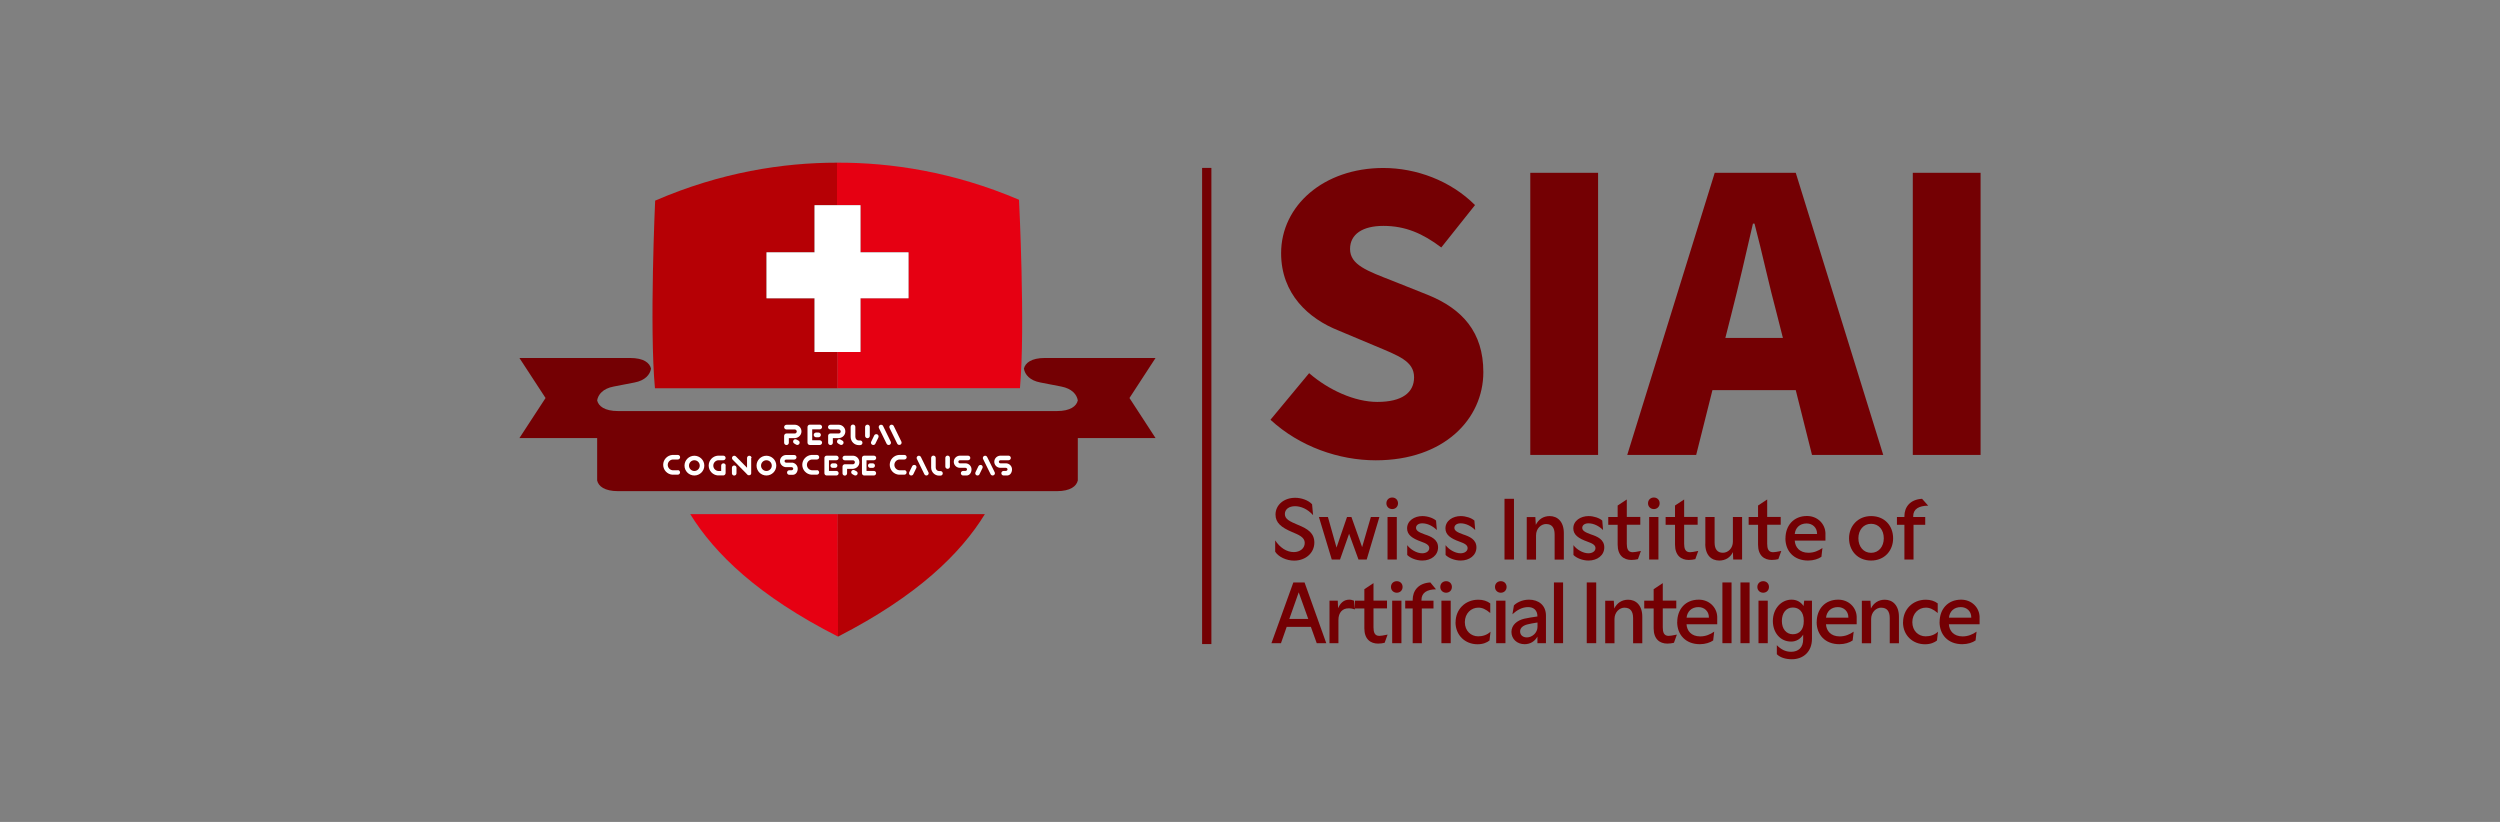 <svg width="146" height="48" viewBox="0 0 146 48" fill="none" xmlns="http://www.w3.org/2000/svg">
<rect x="0" y="0" width="146" height="48" fill="#808080" stroke="none"/>
<g clip-path="url(#clip0_14_609)">
<path d="M74.471 32.222V31.559C74.745 31.975 75.134 32.242 75.558 32.242C75.915 32.242 76.197 32.03 76.197 31.704C76.197 31.378 75.852 31.233 75.444 31.064C74.828 30.802 74.49 30.531 74.49 30.052C74.49 29.483 74.985 29.071 75.636 29.071C75.997 29.071 76.405 29.209 76.625 29.448L76.684 30.084C76.362 29.727 75.974 29.562 75.628 29.562C75.283 29.562 75.036 29.738 75.036 30.017C75.036 30.315 75.299 30.441 75.817 30.66C76.374 30.884 76.758 31.135 76.758 31.688C76.758 32.277 76.264 32.74 75.577 32.74C75.114 32.74 74.663 32.516 74.475 32.226L74.471 32.222Z" fill="#740003"/>
<path d="M77.029 30.194H77.551L78.053 31.979L78.665 30.194H78.924L79.548 31.951L80.058 30.194H80.557L79.815 32.677H79.336L78.787 31.171L78.257 32.677H77.775L77.025 30.194H77.029Z" fill="#740003"/>
<path d="M80.965 29.393C80.965 29.197 81.11 29.055 81.306 29.055C81.502 29.055 81.644 29.197 81.644 29.393C81.644 29.589 81.499 29.73 81.306 29.73C81.114 29.73 80.965 29.589 80.965 29.393ZM81.032 30.193H81.573V32.677H81.032V30.193Z" fill="#740003"/>
<path d="M82.182 32.414V31.837C82.358 32.077 82.723 32.312 83.057 32.312C83.292 32.312 83.469 32.187 83.469 32.01C83.469 31.834 83.296 31.735 82.994 31.63C82.476 31.445 82.174 31.233 82.174 30.857C82.174 30.405 82.609 30.139 83.064 30.139C83.371 30.139 83.7 30.252 83.865 30.401L83.912 30.955C83.7 30.739 83.382 30.562 83.061 30.562C82.825 30.562 82.696 30.68 82.696 30.825C82.696 30.99 82.857 31.084 83.206 31.21C83.579 31.331 83.983 31.504 83.983 31.967C83.983 32.43 83.579 32.736 83.061 32.736C82.715 32.736 82.362 32.591 82.186 32.414H82.182Z" fill="#740003"/>
<path d="M84.422 32.414V31.837C84.599 32.077 84.963 32.312 85.297 32.312C85.532 32.312 85.709 32.187 85.709 32.01C85.709 31.834 85.536 31.735 85.234 31.63C84.716 31.445 84.414 31.233 84.414 30.857C84.414 30.405 84.85 30.139 85.305 30.139C85.611 30.139 85.94 30.252 86.105 30.401L86.152 30.955C85.94 30.739 85.623 30.562 85.301 30.562C85.065 30.562 84.936 30.68 84.936 30.825C84.936 30.99 85.097 31.084 85.446 31.21C85.819 31.331 86.223 31.504 86.223 31.967C86.223 32.43 85.819 32.736 85.301 32.736C84.956 32.736 84.602 32.591 84.426 32.414H84.422Z" fill="#740003"/>
<path d="M87.863 29.13H88.416V32.677H87.863V29.13Z" fill="#740003"/>
<path d="M90.3 30.602C89.994 30.602 89.704 30.864 89.704 31.273V32.681H89.162V30.197H89.664L89.692 30.653C89.845 30.335 90.131 30.139 90.5 30.139C90.963 30.139 91.328 30.468 91.328 31.135V32.681H90.79V31.206C90.79 30.821 90.63 30.605 90.3 30.605V30.602Z" fill="#740003"/>
<path d="M91.889 32.414V31.837C92.065 32.077 92.43 32.312 92.764 32.312C92.999 32.312 93.176 32.187 93.176 32.01C93.176 31.834 93.003 31.735 92.701 31.63C92.183 31.445 91.881 31.233 91.881 30.857C91.881 30.405 92.316 30.139 92.772 30.139C93.078 30.139 93.407 30.252 93.572 30.401L93.619 30.955C93.407 30.739 93.089 30.562 92.768 30.562C92.532 30.562 92.403 30.68 92.403 30.825C92.403 30.99 92.564 31.084 92.913 31.21C93.285 31.331 93.69 31.504 93.69 31.967C93.69 32.43 93.285 32.736 92.768 32.736C92.422 32.736 92.069 32.591 91.893 32.414H91.889Z" fill="#740003"/>
<path d="M94.471 31.814V30.648H93.922V30.193H94.471V29.522L95.005 29.169V30.189H95.793V30.645H95.005V31.751C95.005 32.034 95.068 32.249 95.346 32.249C95.433 32.249 95.566 32.23 95.829 32.175L95.656 32.654C95.55 32.681 95.401 32.701 95.272 32.701C94.828 32.701 94.471 32.442 94.471 31.806V31.814Z" fill="#740003"/>
<path d="M96.244 29.393C96.244 29.197 96.389 29.055 96.585 29.055C96.782 29.055 96.923 29.197 96.923 29.393C96.923 29.589 96.778 29.73 96.585 29.73C96.393 29.73 96.244 29.589 96.244 29.393ZM96.311 30.193H96.852V32.677H96.311V30.193Z" fill="#740003"/>
<path d="M97.821 31.814V30.648H97.272V30.193H97.821V29.522L98.354 29.169V30.189H99.143V30.645H98.354V31.751C98.354 32.034 98.417 32.249 98.696 32.249C98.782 32.249 98.915 32.23 99.178 32.175L99.006 32.654C98.9 32.681 98.751 32.701 98.621 32.701C98.178 32.701 97.821 32.442 97.821 31.806V31.814Z" fill="#740003"/>
<path d="M99.592 31.759V30.194H100.133V31.689C100.133 32.073 100.294 32.281 100.616 32.281C100.914 32.281 101.201 32.026 101.201 31.63V30.194H101.738V32.677H101.22L101.201 32.242C101.055 32.56 100.757 32.736 100.408 32.736C99.953 32.736 99.588 32.434 99.588 31.759H99.592Z" fill="#740003"/>
<path d="M102.67 31.814V30.648H102.121V30.193H102.67V29.522L103.204 29.169V30.189H103.993V30.645H103.204V31.751C103.204 32.034 103.267 32.249 103.545 32.249C103.632 32.249 103.765 32.23 104.028 32.175L103.855 32.654C103.749 32.681 103.6 32.701 103.471 32.701C103.027 32.701 102.67 32.442 102.67 31.806V31.814Z" fill="#740003"/>
<path d="M104.272 31.441C104.272 30.7 104.742 30.134 105.527 30.134C106.147 30.134 106.586 30.594 106.606 31.131V31.571H104.813C104.837 31.955 105.092 32.281 105.613 32.281C105.927 32.281 106.202 32.167 106.43 32.002L106.371 32.516C106.198 32.642 105.908 32.736 105.594 32.736C104.762 32.736 104.268 32.183 104.268 31.441H104.272ZM106.116 31.186V31.163C106.116 30.821 105.861 30.57 105.504 30.57C105.099 30.57 104.848 30.833 104.813 31.186H106.112H106.116Z" fill="#740003"/>
<path d="M107.984 31.437C107.984 30.715 108.506 30.139 109.271 30.139C110.072 30.139 110.558 30.715 110.558 31.437C110.558 32.159 110.056 32.736 109.271 32.736C108.487 32.736 107.984 32.159 107.984 31.437ZM110.013 31.437C110.013 30.935 109.715 30.59 109.271 30.59C108.828 30.59 108.53 30.951 108.53 31.437C108.53 31.924 108.828 32.285 109.271 32.285C109.715 32.285 110.013 31.924 110.013 31.437Z" fill="#740003"/>
<path d="M111.217 30.648H110.781V30.193H111.217V30.15C111.217 29.62 111.539 29.169 112.249 29.13L112.606 29.53C112.064 29.538 111.731 29.723 111.731 30.15V30.193H112.433V30.648H111.75V32.677H111.217V30.648Z" fill="#740003"/>
<path d="M75.531 34.015H76.186L77.454 37.562H76.897L76.555 36.609H75.143L74.809 37.562H74.252L75.531 34.015ZM76.402 36.146L75.845 34.592L75.296 36.146H76.402Z" fill="#740003"/>
<path d="M77.643 35.078H78.125L78.145 35.522C78.259 35.243 78.463 35.02 78.796 35.02C78.902 35.02 78.973 35.043 79.071 35.078L79.134 35.589C79.008 35.549 78.898 35.526 78.757 35.526C78.404 35.526 78.164 35.765 78.164 36.209V37.562H77.643V35.078Z" fill="#740003"/>
<path d="M79.678 36.699V35.534H79.129V35.078H79.678V34.408L80.212 34.054V35.075H81.001V35.53H80.212V36.636C80.212 36.919 80.275 37.135 80.553 37.135C80.639 37.135 80.773 37.115 81.036 37.06L80.863 37.539C80.757 37.566 80.608 37.586 80.479 37.586C80.035 37.586 79.678 37.327 79.678 36.691V36.699Z" fill="#740003"/>
<path d="M81.232 34.278C81.232 34.082 81.378 33.941 81.574 33.941C81.77 33.941 81.911 34.082 81.911 34.278C81.911 34.474 81.766 34.615 81.574 34.615C81.382 34.615 81.232 34.474 81.232 34.278ZM81.303 35.078H81.844V37.562H81.303V35.078Z" fill="#740003"/>
<path d="M82.5 35.534H82.064V35.078H82.5V35.035C82.5 34.506 82.822 34.054 83.532 34.015L83.862 34.415C83.347 34.423 83.014 34.608 83.014 35.035V35.078H83.716V35.534H83.034V37.562H82.5V35.534ZM84.113 34.278C84.113 34.082 84.258 33.941 84.454 33.941C84.65 33.941 84.791 34.082 84.791 34.278C84.791 34.474 84.646 34.615 84.454 34.615C84.262 34.615 84.113 34.474 84.113 34.278ZM84.179 35.078H84.721V37.562H84.179V35.078Z" fill="#740003"/>
<path d="M85.006 36.342C85.006 35.6 85.555 35.023 86.336 35.023C86.611 35.023 86.846 35.098 87.031 35.239V35.8C86.76 35.569 86.552 35.486 86.336 35.486C85.916 35.486 85.547 35.82 85.547 36.334C85.547 36.848 85.908 37.162 86.324 37.162C86.583 37.162 86.846 37.083 87.046 36.891L86.987 37.405C86.846 37.519 86.615 37.625 86.289 37.625C85.555 37.625 85.002 37.091 85.002 36.346L85.006 36.342Z" fill="#740003"/>
<path d="M87.307 34.278C87.307 34.082 87.452 33.941 87.648 33.941C87.844 33.941 87.985 34.082 87.985 34.278C87.985 34.474 87.84 34.615 87.648 34.615C87.456 34.615 87.307 34.474 87.307 34.278ZM87.377 35.078H87.919V37.562H87.377V35.078Z" fill="#740003"/>
<path d="M89.04 37.621C88.585 37.621 88.268 37.307 88.268 36.903C88.268 36.499 88.605 36.232 89.009 36.134C89.182 36.095 89.527 36.036 89.786 36.001V35.993C89.786 35.632 89.555 35.455 89.245 35.455C88.888 35.455 88.589 35.632 88.326 35.871L88.413 35.357C88.546 35.216 88.868 35.02 89.292 35.02C89.841 35.02 90.284 35.334 90.284 35.953V37.562H89.786V37.178C89.633 37.452 89.37 37.621 89.037 37.621H89.04ZM89.17 37.225C89.484 37.225 89.79 36.95 89.79 36.609V36.354C89.594 36.381 89.307 36.436 89.19 36.468C88.939 36.534 88.774 36.672 88.774 36.872C88.774 37.103 88.95 37.225 89.17 37.225Z" fill="#740003"/>
<path d="M90.75 34.015H91.284V37.562H90.75V34.015Z" fill="#740003"/>
<path d="M92.666 34.015H93.219V37.562H92.666V34.015Z" fill="#740003"/>
<path d="M94.882 35.486C94.576 35.486 94.286 35.749 94.286 36.157V37.566H93.744V35.082H94.246L94.274 35.537C94.427 35.22 94.713 35.023 95.082 35.023C95.545 35.023 95.91 35.353 95.91 36.02V37.566H95.373V36.091C95.373 35.706 95.212 35.49 94.882 35.49V35.486Z" fill="#740003"/>
<path d="M96.573 36.699V35.534H96.023V35.078H96.573V34.408L97.106 34.054V35.075H97.895V35.53H97.106V36.636C97.106 36.919 97.169 37.135 97.448 37.135C97.534 37.135 97.668 37.115 97.93 37.06L97.758 37.539C97.652 37.566 97.503 37.586 97.373 37.586C96.93 37.586 96.573 37.327 96.573 36.691V36.699Z" fill="#740003"/>
<path d="M97.951 36.326C97.951 35.585 98.422 35.02 99.207 35.02C99.827 35.02 100.266 35.479 100.286 36.016V36.456H98.493C98.516 36.84 98.771 37.166 99.293 37.166C99.607 37.166 99.882 37.052 100.109 36.887L100.05 37.401C99.878 37.527 99.587 37.621 99.273 37.621C98.442 37.621 97.947 37.068 97.947 36.326H97.951ZM99.799 36.071V36.048C99.799 35.706 99.544 35.455 99.187 35.455C98.783 35.455 98.532 35.718 98.497 36.071H99.795H99.799Z" fill="#740003"/>
<path d="M100.588 34.015H101.122V37.562H100.588V34.015Z" fill="#740003"/>
<path d="M101.643 34.015H102.176V37.562H101.643V34.015Z" fill="#740003"/>
<path d="M102.629 34.278C102.629 34.082 102.774 33.941 102.97 33.941C103.166 33.941 103.308 34.082 103.308 34.278C103.308 34.474 103.163 34.615 102.97 34.615C102.778 34.615 102.629 34.474 102.629 34.278ZM102.696 35.078H103.237V37.562H102.696V35.078Z" fill="#740003"/>
<path d="M103.767 38.21V37.68C104.03 37.943 104.285 38.064 104.602 38.064C105.026 38.064 105.305 37.813 105.305 37.343V37.064C105.148 37.315 104.901 37.468 104.602 37.468C103.951 37.468 103.535 36.927 103.535 36.267C103.535 35.545 104.026 35.02 104.626 35.02C104.92 35.02 105.16 35.145 105.328 35.392L105.364 35.078H105.819V37.303C105.819 38.057 105.317 38.5 104.646 38.5C104.281 38.5 103.963 38.402 103.767 38.206V38.21ZM105.34 36.283V36.24C105.34 35.722 105.054 35.479 104.704 35.479C104.304 35.479 104.061 35.804 104.061 36.267C104.061 36.73 104.32 37.04 104.704 37.04C105.089 37.04 105.34 36.766 105.34 36.287V36.283Z" fill="#740003"/>
<path d="M106.096 36.326C106.096 35.585 106.567 35.02 107.351 35.02C107.971 35.02 108.411 35.479 108.43 36.016V36.456H106.637C106.661 36.84 106.916 37.166 107.438 37.166C107.752 37.166 108.026 37.052 108.254 36.887L108.195 37.401C108.022 37.527 107.732 37.621 107.418 37.621C106.586 37.621 106.092 37.068 106.092 36.326H106.096ZM107.944 36.071V36.048C107.944 35.706 107.689 35.455 107.332 35.455C106.928 35.455 106.676 35.718 106.641 36.071H107.94H107.944Z" fill="#740003"/>
<path d="M109.87 35.486C109.564 35.486 109.274 35.749 109.274 36.157V37.566H108.732V35.082H109.235L109.262 35.537C109.415 35.22 109.702 35.023 110.07 35.023C110.533 35.023 110.898 35.353 110.898 36.02V37.566H110.361V36.091C110.361 35.706 110.2 35.49 109.87 35.49V35.486Z" fill="#740003"/>
<path d="M111.139 36.342C111.139 35.6 111.688 35.023 112.469 35.023C112.743 35.023 112.979 35.098 113.163 35.239V35.8C112.893 35.569 112.685 35.486 112.469 35.486C112.049 35.486 111.68 35.82 111.68 36.334C111.68 36.848 112.041 37.162 112.457 37.162C112.716 37.162 112.979 37.083 113.179 36.891L113.12 37.405C112.979 37.519 112.747 37.625 112.422 37.625C111.688 37.625 111.135 37.091 111.135 36.346L111.139 36.342Z" fill="#740003"/>
<path d="M113.273 36.326C113.273 35.585 113.744 35.02 114.529 35.02C115.149 35.02 115.588 35.479 115.608 36.016V36.456H113.815C113.838 36.84 114.094 37.166 114.615 37.166C114.929 37.166 115.204 37.052 115.431 36.887L115.373 37.401C115.2 37.527 114.91 37.621 114.596 37.621C113.764 37.621 113.27 37.068 113.27 36.326H113.273ZM115.122 36.071V36.048C115.122 35.706 114.866 35.455 114.509 35.455C114.105 35.455 113.854 35.718 113.819 36.071H115.118H115.122Z" fill="#740003"/>
<path d="M70.745 9.806H70.203V37.613H70.745V9.806Z" fill="#740003"/>
<path d="M74.197 24.512L76.453 21.793C77.603 22.79 79.129 23.472 80.436 23.472C81.895 23.472 82.582 22.919 82.582 22.036C82.582 21.087 81.676 20.777 80.259 20.18L78.156 19.297C76.43 18.611 74.817 17.175 74.817 14.785C74.817 12.019 77.293 9.81 80.789 9.81C82.692 9.81 84.705 10.54 86.141 11.976L84.171 14.452C83.088 13.632 82.068 13.192 80.789 13.192C79.573 13.192 78.843 13.679 78.843 14.542C78.843 15.472 79.859 15.825 81.319 16.398L83.375 17.218C85.411 18.038 86.627 19.407 86.627 21.73C86.627 24.473 84.328 26.882 80.346 26.882C78.199 26.882 75.9 26.085 74.197 24.516V24.512Z" fill="#740003"/>
<path d="M89.369 10.092H93.328V26.568H89.369V10.092Z" fill="#740003"/>
<path d="M100.14 10.092H104.872L109.981 26.568H105.821L104.872 22.785H100.006L99.057 26.568H95.031L100.14 10.092ZM100.76 19.737H104.122L103.769 18.344C103.326 16.708 102.906 14.738 102.463 13.059H102.372C101.976 14.785 101.533 16.708 101.113 18.344L100.76 19.737Z" fill="#740003"/>
<path d="M111.707 10.092H115.666V26.568H111.707V10.092Z" fill="#740003"/>
<path fill-rule="evenodd" clip-rule="evenodd" d="M30.334 25.583H34.874V28.059C34.948 28.396 35.305 28.683 36.098 28.683H61.72C62.512 28.683 62.869 28.392 62.944 28.059V25.583H67.484L65.961 23.244L67.484 20.906H61.021C60.229 20.906 59.871 21.196 59.797 21.53C59.856 21.875 60.134 22.22 60.762 22.338L61.37 22.456L61.979 22.574C62.602 22.695 62.885 23.037 62.944 23.382C62.869 23.719 62.512 24.006 61.72 24.006H36.098C35.305 24.006 34.948 23.715 34.874 23.382C34.933 23.037 35.211 22.691 35.839 22.574L36.447 22.456L37.055 22.338C37.679 22.22 37.962 21.875 38.02 21.53C37.946 21.192 37.593 20.906 36.796 20.906H30.334L31.86 23.244L30.334 25.583Z" fill="#740003"/>
<path d="M47.657 25.261C47.582 25.261 47.52 25.324 47.52 25.399C47.52 25.473 47.582 25.536 47.657 25.536H47.802C47.877 25.536 47.939 25.473 47.939 25.399C47.939 25.324 47.877 25.261 47.802 25.261H47.657Z" fill="white"/>
<path d="M47.872 25.713H47.433V25.073H47.872C47.947 25.073 48.01 25.01 48.01 24.936C48.01 24.861 47.951 24.799 47.872 24.799H47.307C47.307 24.799 47.3 24.799 47.295 24.799C47.221 24.799 47.158 24.861 47.158 24.936V25.85C47.158 25.925 47.217 25.987 47.295 25.987C47.307 25.987 47.315 25.987 47.323 25.987H47.872C47.947 25.987 48.01 25.925 48.01 25.85C48.01 25.776 47.951 25.713 47.872 25.713Z" fill="white"/>
<path d="M50.659 24.799C50.584 24.799 50.522 24.861 50.522 24.936V25.454C50.522 25.528 50.58 25.591 50.659 25.591C50.737 25.591 50.796 25.528 50.796 25.454V24.936C50.796 24.861 50.737 24.799 50.659 24.799Z" fill="white"/>
<path d="M50.235 25.724H50.149C50.039 25.724 49.952 25.63 49.952 25.512V24.932C49.952 24.857 49.894 24.794 49.815 24.794C49.737 24.794 49.678 24.857 49.678 24.932V25.512C49.678 25.779 49.89 25.995 50.149 25.995H50.235C50.309 25.995 50.368 25.932 50.368 25.858C50.368 25.783 50.309 25.72 50.235 25.72V25.724Z" fill="white"/>
<path d="M51.235 25.367C51.168 25.336 51.086 25.363 51.054 25.43L50.878 25.795C50.843 25.862 50.874 25.944 50.941 25.975C50.96 25.983 50.98 25.987 51 25.987C51.051 25.987 51.098 25.96 51.121 25.913L51.298 25.548C51.329 25.481 51.302 25.399 51.235 25.367Z" fill="white"/>
<path d="M51.577 24.881C51.545 24.814 51.463 24.787 51.392 24.818C51.325 24.849 51.298 24.932 51.329 24.998L51.777 25.913C51.8 25.96 51.847 25.987 51.898 25.987C51.918 25.987 51.938 25.983 51.957 25.976C52.024 25.944 52.051 25.862 52.02 25.795L51.573 24.881H51.577Z" fill="white"/>
<path d="M52.641 25.791L52.194 24.877C52.162 24.81 52.08 24.783 52.013 24.814C51.947 24.846 51.919 24.928 51.95 24.995L52.398 25.909C52.421 25.956 52.468 25.983 52.519 25.983C52.539 25.983 52.559 25.979 52.578 25.972C52.645 25.94 52.672 25.858 52.641 25.791Z" fill="white"/>
<path d="M46.638 25.736L46.52 25.669C46.457 25.63 46.371 25.654 46.336 25.716C46.296 25.783 46.32 25.866 46.383 25.901L46.496 25.968C46.524 25.983 46.559 25.991 46.587 25.983C46.626 25.976 46.661 25.956 46.681 25.917C46.72 25.85 46.697 25.767 46.634 25.732L46.638 25.736Z" fill="white"/>
<path d="M46.44 25.583C46.644 25.567 46.805 25.399 46.805 25.195C46.805 24.991 46.648 24.822 46.444 24.806C46.437 24.806 46.283 24.806 45.93 24.806C45.856 24.806 45.793 24.869 45.793 24.944C45.793 25.018 45.852 25.081 45.93 25.081C46.052 25.081 46.393 25.081 46.425 25.081C46.483 25.089 46.531 25.14 46.531 25.198C46.531 25.257 46.483 25.312 46.425 25.316C46.393 25.316 46.052 25.316 45.93 25.316C45.867 25.316 45.816 25.359 45.801 25.414C45.797 25.426 45.793 25.442 45.793 25.454V25.854C45.793 25.928 45.856 25.991 45.93 25.991C46.005 25.991 46.068 25.932 46.068 25.854V25.587C46.323 25.587 46.44 25.587 46.444 25.587L46.44 25.583Z" fill="white"/>
<path d="M49.202 25.736L49.084 25.669C49.018 25.63 48.935 25.654 48.9 25.716C48.861 25.783 48.884 25.866 48.947 25.901L49.061 25.968C49.088 25.983 49.124 25.991 49.151 25.983C49.19 25.976 49.226 25.956 49.245 25.917C49.285 25.85 49.261 25.767 49.198 25.732L49.202 25.736Z" fill="white"/>
<path d="M49.007 25.583C49.211 25.567 49.368 25.399 49.368 25.195C49.368 24.991 49.211 24.822 49.007 24.806C48.999 24.806 48.846 24.806 48.493 24.806C48.418 24.806 48.355 24.869 48.355 24.944C48.355 25.018 48.418 25.081 48.493 25.081C48.614 25.081 48.956 25.081 48.991 25.081C49.05 25.089 49.097 25.14 49.097 25.198C49.097 25.257 49.05 25.312 48.991 25.316C48.96 25.316 48.618 25.316 48.497 25.316C48.434 25.316 48.383 25.359 48.367 25.414C48.367 25.426 48.363 25.442 48.363 25.454V25.854C48.363 25.928 48.422 25.991 48.501 25.991C48.579 25.991 48.638 25.932 48.638 25.854V25.587C48.893 25.587 49.011 25.587 49.015 25.587L49.007 25.583Z" fill="white"/>
<path d="M42.877 27.184C42.803 27.184 42.744 27.243 42.744 27.317V27.639C42.744 27.714 42.803 27.773 42.877 27.773C42.952 27.773 43.011 27.714 43.011 27.639V27.317C43.011 27.243 42.952 27.184 42.877 27.184Z" fill="white"/>
<path d="M43.893 26.748C43.893 26.674 43.834 26.615 43.76 26.615C43.685 26.615 43.627 26.674 43.627 26.748V27.317L42.983 26.662C42.936 26.607 42.853 26.599 42.795 26.646C42.74 26.694 42.732 26.776 42.779 26.835L43.658 27.729C43.658 27.729 43.658 27.729 43.662 27.733C43.666 27.737 43.662 27.733 43.666 27.737C43.666 27.737 43.67 27.737 43.67 27.741C43.67 27.741 43.67 27.741 43.674 27.745C43.674 27.745 43.678 27.745 43.681 27.749C43.681 27.749 43.681 27.749 43.685 27.749C43.685 27.749 43.685 27.749 43.689 27.753H43.693C43.693 27.753 43.697 27.753 43.701 27.753C43.701 27.753 43.705 27.753 43.709 27.753C43.709 27.753 43.709 27.753 43.713 27.753C43.713 27.753 43.717 27.753 43.721 27.753C43.721 27.753 43.721 27.753 43.725 27.753C43.728 27.753 43.732 27.753 43.736 27.753C43.74 27.753 43.744 27.753 43.748 27.753C43.756 27.753 43.764 27.753 43.768 27.753C43.776 27.753 43.779 27.753 43.787 27.749C43.791 27.749 43.799 27.745 43.807 27.741C43.815 27.741 43.819 27.733 43.827 27.729C43.827 27.729 43.838 27.718 43.846 27.71C43.85 27.702 43.858 27.698 43.858 27.69C43.862 27.682 43.866 27.674 43.866 27.667C43.866 27.667 43.866 27.651 43.87 27.643C43.87 27.643 43.87 27.635 43.87 27.631V26.741L43.893 26.748Z" fill="white"/>
<path d="M48.63 27.058C48.555 27.058 48.496 27.117 48.496 27.192C48.496 27.266 48.555 27.325 48.63 27.325H48.771C48.845 27.325 48.904 27.266 48.904 27.192C48.904 27.117 48.845 27.058 48.771 27.058H48.63Z" fill="white"/>
<path d="M48.843 27.502H48.411V26.878H48.843C48.917 26.878 48.976 26.819 48.976 26.744C48.976 26.67 48.917 26.611 48.843 26.611H48.29C48.29 26.611 48.282 26.611 48.278 26.611C48.203 26.611 48.145 26.67 48.145 26.744V27.635C48.145 27.71 48.203 27.769 48.278 27.769C48.286 27.769 48.298 27.769 48.305 27.769H48.843C48.917 27.769 48.976 27.71 48.976 27.635C48.976 27.561 48.917 27.502 48.843 27.502Z" fill="white"/>
<path d="M50.823 27.058C50.748 27.058 50.69 27.117 50.69 27.192C50.69 27.266 50.748 27.325 50.823 27.325H50.964C51.039 27.325 51.097 27.266 51.097 27.192C51.097 27.117 51.039 27.058 50.964 27.058H50.823Z" fill="white"/>
<path d="M51.036 27.502H50.605V26.878H51.036C51.111 26.878 51.17 26.819 51.17 26.744C51.17 26.67 51.111 26.611 51.036 26.611H50.483C50.483 26.611 50.475 26.611 50.471 26.611C50.397 26.611 50.338 26.67 50.338 26.744V27.635C50.338 27.71 50.397 27.769 50.471 27.769C50.479 27.769 50.491 27.769 50.499 27.769H51.032C51.107 27.769 51.166 27.71 51.166 27.635C51.166 27.561 51.107 27.502 51.032 27.502H51.036Z" fill="white"/>
<path d="M46.253 27.019C46.253 27.019 46.241 27.019 46.088 27.019C46.088 27.019 46.077 27.019 46.073 27.019C45.998 27.019 45.923 27.019 45.908 27.019C45.857 27.015 45.818 26.976 45.818 26.929C45.818 26.882 45.857 26.843 45.908 26.839C45.943 26.839 46.21 26.839 46.383 26.839C46.457 26.839 46.516 26.78 46.516 26.705C46.516 26.631 46.457 26.572 46.383 26.572C45.9 26.572 45.896 26.572 45.892 26.572C45.7 26.584 45.551 26.741 45.551 26.925C45.551 27.109 45.7 27.266 45.888 27.282C45.892 27.282 45.9 27.282 46.092 27.282C46.092 27.282 46.104 27.282 46.108 27.282C46.163 27.282 46.222 27.282 46.233 27.282C46.285 27.286 46.324 27.325 46.324 27.372C46.324 27.419 46.285 27.459 46.233 27.462C46.194 27.462 46.288 27.462 46.096 27.462C46.022 27.462 45.963 27.521 45.963 27.596C45.963 27.67 46.022 27.729 46.096 27.729C46.096 27.729 46.292 27.729 46.296 27.729C46.477 27.729 46.587 27.561 46.587 27.372C46.587 27.184 46.438 27.031 46.249 27.015L46.253 27.019Z" fill="white"/>
<path d="M56.404 27.058C56.404 27.058 56.392 27.058 56.239 27.058C56.239 27.058 56.227 27.058 56.223 27.058C56.148 27.058 56.074 27.058 56.058 27.058C56.007 27.055 55.968 27.015 55.968 26.968C55.968 26.921 56.007 26.882 56.058 26.878C56.093 26.878 56.36 26.878 56.533 26.878C56.608 26.878 56.666 26.819 56.666 26.744C56.666 26.67 56.608 26.611 56.533 26.611C56.05 26.611 56.047 26.611 56.042 26.611C55.85 26.623 55.701 26.78 55.701 26.968C55.701 27.157 55.85 27.309 56.039 27.321C56.042 27.321 56.05 27.321 56.243 27.321C56.243 27.321 56.254 27.321 56.258 27.321C56.313 27.321 56.372 27.321 56.384 27.321C56.435 27.325 56.474 27.364 56.474 27.412C56.474 27.459 56.435 27.498 56.384 27.502C56.345 27.502 56.439 27.502 56.247 27.502C56.172 27.502 56.113 27.561 56.113 27.635C56.113 27.71 56.172 27.769 56.247 27.769C56.247 27.769 56.443 27.769 56.447 27.769C56.627 27.769 56.737 27.6 56.737 27.412C56.737 27.223 56.588 27.07 56.4 27.058H56.404Z" fill="white"/>
<path d="M58.769 27.058C58.769 27.058 58.757 27.058 58.604 27.058C58.604 27.058 58.592 27.058 58.588 27.058C58.514 27.058 58.439 27.058 58.423 27.058C58.373 27.055 58.333 27.015 58.333 26.968C58.333 26.921 58.373 26.882 58.423 26.878C58.459 26.878 58.726 26.878 58.898 26.878C58.973 26.878 59.032 26.819 59.032 26.744C59.032 26.67 58.973 26.611 58.898 26.611C58.416 26.611 58.412 26.611 58.408 26.611C58.215 26.623 58.066 26.78 58.066 26.968C58.066 27.157 58.215 27.309 58.404 27.321C58.408 27.321 58.416 27.321 58.608 27.321C58.608 27.321 58.62 27.321 58.624 27.321C58.678 27.321 58.737 27.321 58.749 27.321C58.8 27.325 58.839 27.364 58.839 27.412C58.839 27.459 58.8 27.498 58.749 27.502C58.71 27.502 58.804 27.502 58.612 27.502C58.537 27.502 58.478 27.561 58.478 27.635C58.478 27.71 58.537 27.769 58.612 27.769C58.612 27.769 58.808 27.769 58.812 27.769C58.992 27.769 59.102 27.6 59.102 27.412C59.102 27.223 58.953 27.07 58.765 27.058H58.769Z" fill="white"/>
<path d="M39.582 27.463C39.55 27.463 39.311 27.463 39.28 27.463C39.119 27.447 38.997 27.314 38.997 27.149C38.997 26.984 39.123 26.851 39.284 26.835C39.315 26.835 39.562 26.835 39.586 26.835C39.657 26.835 39.719 26.776 39.719 26.701C39.719 26.627 39.66 26.568 39.586 26.568C39.586 26.568 39.288 26.568 39.268 26.568C38.966 26.591 38.73 26.843 38.73 27.145C38.73 27.29 38.785 27.431 38.883 27.537C38.982 27.643 39.115 27.71 39.26 27.722C39.28 27.722 39.578 27.722 39.582 27.722C39.653 27.722 39.715 27.663 39.715 27.588C39.715 27.514 39.657 27.455 39.582 27.455V27.463Z" fill="white"/>
<path d="M52.82 27.463C52.789 27.463 52.55 27.463 52.518 27.463C52.357 27.447 52.232 27.314 52.232 27.149C52.232 26.984 52.357 26.851 52.518 26.835C52.55 26.835 52.797 26.835 52.816 26.835C52.891 26.835 52.95 26.776 52.95 26.701C52.95 26.627 52.891 26.568 52.816 26.568C52.816 26.568 52.518 26.568 52.498 26.568C52.196 26.591 51.961 26.843 51.961 27.145C51.961 27.29 52.016 27.431 52.114 27.537C52.212 27.643 52.346 27.71 52.491 27.722C52.51 27.722 52.809 27.722 52.812 27.722C52.887 27.722 52.946 27.663 52.946 27.588C52.946 27.514 52.887 27.455 52.812 27.455L52.82 27.463Z" fill="white"/>
<path d="M47.713 27.463C47.681 27.463 47.442 27.463 47.411 27.463C47.25 27.447 47.124 27.314 47.124 27.149C47.124 26.984 47.25 26.851 47.411 26.835C47.442 26.835 47.689 26.835 47.709 26.835C47.783 26.835 47.842 26.776 47.842 26.701C47.842 26.627 47.783 26.568 47.709 26.568C47.709 26.568 47.411 26.568 47.391 26.568C47.089 26.591 46.853 26.843 46.853 27.145C46.853 27.29 46.908 27.431 47.007 27.537C47.105 27.643 47.238 27.71 47.383 27.722C47.403 27.722 47.701 27.722 47.705 27.722C47.779 27.722 47.838 27.663 47.838 27.588C47.838 27.514 47.779 27.455 47.705 27.455L47.713 27.463Z" fill="white"/>
<path d="M42.383 27.192C42.383 27.117 42.325 27.058 42.25 27.058C42.175 27.058 42.117 27.117 42.117 27.192V27.506C42.042 27.506 41.96 27.506 41.944 27.506C41.783 27.49 41.657 27.357 41.657 27.192C41.657 27.027 41.783 26.894 41.944 26.878C41.975 26.878 42.222 26.878 42.242 26.878C42.317 26.878 42.376 26.819 42.376 26.744C42.376 26.67 42.317 26.611 42.242 26.611C42.242 26.611 41.944 26.611 41.924 26.611C41.626 26.631 41.387 26.886 41.387 27.188C41.387 27.333 41.442 27.474 41.54 27.58C41.638 27.686 41.771 27.753 41.916 27.765C41.936 27.765 42.234 27.765 42.238 27.765C42.289 27.765 42.332 27.737 42.356 27.694C42.368 27.674 42.376 27.651 42.376 27.627V27.188L42.383 27.192Z" fill="white"/>
<path d="M55.34 26.607C55.266 26.607 55.207 26.666 55.207 26.741V27.247C55.207 27.321 55.266 27.38 55.34 27.38C55.415 27.38 55.474 27.321 55.474 27.247V26.741C55.474 26.666 55.415 26.607 55.34 26.607Z" fill="white"/>
<path d="M54.924 27.51H54.838C54.732 27.51 54.646 27.419 54.646 27.306V26.741C54.646 26.666 54.587 26.607 54.512 26.607C54.438 26.607 54.379 26.666 54.379 26.741V27.306C54.379 27.565 54.587 27.777 54.838 27.777H54.924C54.999 27.777 55.058 27.718 55.058 27.643C55.058 27.569 54.999 27.51 54.924 27.51Z" fill="white"/>
<path d="M53.448 27.164C53.382 27.133 53.303 27.16 53.272 27.223L53.099 27.58C53.068 27.647 53.095 27.726 53.158 27.757C53.178 27.765 53.197 27.769 53.217 27.769C53.268 27.769 53.315 27.741 53.338 27.694L53.511 27.337C53.542 27.27 53.515 27.192 53.448 27.16V27.164Z" fill="white"/>
<path d="M54.218 27.58L53.782 26.69C53.751 26.623 53.668 26.596 53.606 26.627C53.539 26.658 53.511 26.741 53.547 26.803L53.982 27.694C54.006 27.741 54.053 27.769 54.1 27.769C54.12 27.769 54.139 27.765 54.159 27.757C54.225 27.726 54.253 27.647 54.222 27.58H54.218Z" fill="white"/>
<path d="M57.321 27.164C57.255 27.133 57.176 27.16 57.141 27.223L56.968 27.58C56.937 27.647 56.964 27.726 57.027 27.757C57.047 27.765 57.066 27.769 57.086 27.769C57.137 27.769 57.184 27.741 57.203 27.694L57.376 27.337C57.408 27.27 57.38 27.192 57.317 27.16L57.321 27.164Z" fill="white"/>
<path d="M58.09 27.58L57.651 26.69C57.619 26.623 57.541 26.596 57.474 26.627C57.407 26.658 57.38 26.741 57.411 26.803L57.851 27.694C57.874 27.741 57.922 27.769 57.969 27.769C57.988 27.769 58.008 27.765 58.027 27.757C58.094 27.726 58.122 27.647 58.09 27.58Z" fill="white"/>
<path d="M40.551 26.615C40.234 26.615 39.975 26.874 39.975 27.192C39.975 27.51 40.234 27.769 40.551 27.769C40.869 27.769 41.132 27.51 41.132 27.192C41.132 26.874 40.873 26.615 40.551 26.615ZM40.551 27.506C40.379 27.506 40.237 27.364 40.237 27.192C40.237 27.019 40.379 26.878 40.551 26.878C40.724 26.878 40.865 27.019 40.865 27.192C40.865 27.364 40.724 27.506 40.551 27.506Z" fill="white"/>
<path d="M44.758 26.615C44.441 26.615 44.182 26.874 44.182 27.192C44.182 27.51 44.441 27.769 44.758 27.769C45.076 27.769 45.335 27.51 45.335 27.192C45.335 26.874 45.076 26.615 44.758 26.615ZM44.758 27.506C44.586 27.506 44.444 27.364 44.444 27.192C44.444 27.019 44.586 26.878 44.758 26.878C44.931 26.878 45.072 27.019 45.072 27.192C45.072 27.364 44.931 27.506 44.758 27.506Z" fill="white"/>
<path d="M50.022 27.525L49.909 27.462C49.846 27.427 49.764 27.447 49.728 27.51C49.689 27.572 49.712 27.655 49.775 27.69L49.889 27.753C49.916 27.769 49.948 27.773 49.979 27.769C50.019 27.761 50.05 27.741 50.069 27.706C50.105 27.643 50.085 27.561 50.022 27.525Z" fill="white"/>
<path d="M49.835 27.376C50.031 27.361 50.188 27.196 50.188 26.996C50.188 26.796 50.035 26.631 49.839 26.615C49.831 26.615 49.682 26.615 49.337 26.615C49.262 26.615 49.203 26.674 49.203 26.748C49.203 26.823 49.262 26.882 49.337 26.882C49.454 26.882 49.792 26.882 49.823 26.882C49.882 26.89 49.925 26.937 49.925 26.996C49.925 27.055 49.878 27.106 49.819 27.113C49.788 27.113 49.454 27.113 49.337 27.113C49.278 27.113 49.227 27.153 49.207 27.212C49.207 27.223 49.203 27.239 49.203 27.251V27.643C49.203 27.718 49.262 27.776 49.337 27.776C49.411 27.776 49.47 27.718 49.47 27.643V27.38C49.721 27.38 49.831 27.38 49.839 27.38L49.835 27.376Z" fill="white"/>
<path d="M48.906 20.557H47.568V17.422H44.762V14.738H47.568V11.988H48.886V9.5C45.735 9.5 42.098 10.057 38.261 11.717C38.261 11.717 37.919 19.121 38.249 22.676H48.91V20.557H48.906Z" fill="#B60005"/>
<path d="M50.25 11.984V14.734H53.056V17.418H50.25V20.553H48.904V22.672H59.565C59.887 19.129 59.51 11.666 59.51 11.666C55.669 10.03 52.028 9.488 48.881 9.5V11.984H50.25Z" fill="#E60012"/>
<path d="M50.251 14.738V11.984H48.889H47.571V14.738H44.766V17.418H47.571V20.557H48.905H50.251V17.418H53.056V14.738H50.251Z" fill="white"/>
<path d="M40.309 30.025C41.733 32.332 44.275 34.808 48.941 37.178L48.925 30.025H40.309Z" fill="#E60012"/>
<path d="M48.94 37.178C53.569 34.804 56.1 32.332 57.517 30.025H48.924L48.94 37.178Z" fill="#B60005"/>
</g>
<defs>
<clipPath id="clip0_14_609">
<rect width="85.332" height="29" fill="white" transform="translate(30.334 9.5)"/>
</clipPath>
</defs>
</svg>
